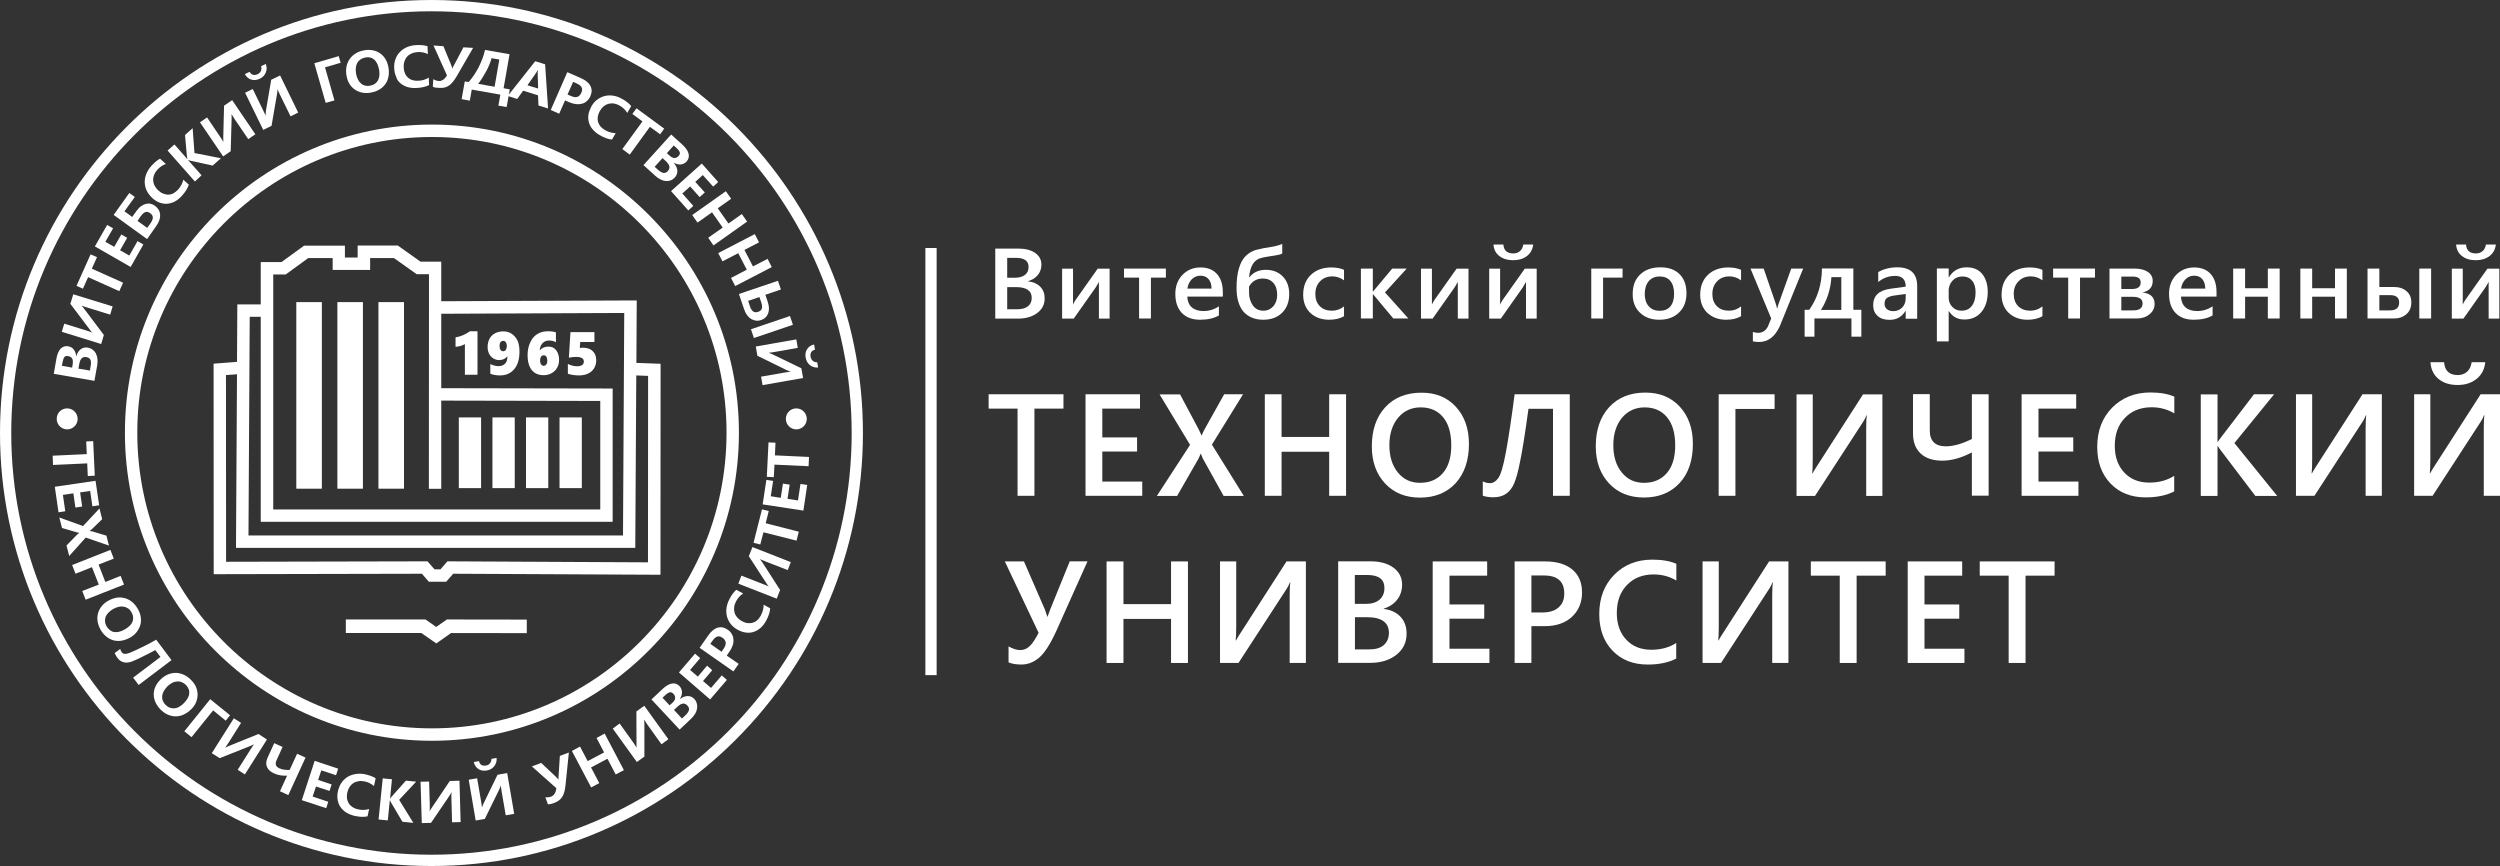 <svg width="306" height="106" viewBox="0 0 306 106" fill="none" xmlns="http://www.w3.org/2000/svg">
<rect x="0" y="0" width="306" height="106" fill="#333333" stroke="none"/>
<path d="M6.941 51.271C6.941 51.976 7.52 52.557 8.222 52.557C8.925 52.557 9.503 51.976 9.503 51.271C9.503 50.566 8.925 49.986 8.222 49.986C7.506 49.986 6.941 50.552 6.941 51.271Z" fill="white"/>
<path d="M52.811 0C23.692 0 0 23.777 0 53C0 82.223 23.692 106 52.811 106C81.93 106 105.623 82.223 105.623 53C105.623 23.777 81.93 0 52.811 0ZM52.811 104.618C24.45 104.618 1.377 81.463 1.377 53C1.377 24.537 24.45 1.382 52.811 1.382C81.173 1.382 104.245 24.537 104.245 53C104.245 81.463 81.173 104.618 52.811 104.618Z" fill="white"/>
<path d="M15.29 52.959C15.29 73.75 32.15 90.67 52.867 90.67C73.584 90.67 90.444 73.75 90.444 52.959C90.444 32.169 73.584 15.248 52.867 15.248C32.15 15.248 15.29 32.169 15.29 52.959ZM52.867 16.769C72.743 16.769 88.928 32.998 88.928 52.959C88.928 72.921 72.757 89.15 52.867 89.15C32.977 89.15 16.805 72.921 16.805 52.959C16.805 32.998 32.977 16.769 52.867 16.769Z" fill="white"/>
<path d="M11.901 44.706C11.942 44.43 11.956 44.167 11.928 43.918C11.901 43.669 11.832 43.448 11.736 43.269C11.639 43.075 11.502 42.923 11.336 42.799C11.171 42.674 10.978 42.591 10.758 42.55C10.606 42.522 10.455 42.522 10.303 42.55C10.152 42.577 10.028 42.647 9.904 42.729C9.78 42.812 9.669 42.937 9.573 43.075C9.477 43.227 9.394 43.393 9.339 43.6H9.325C9.298 43.255 9.187 42.978 9.022 42.771C8.857 42.564 8.636 42.439 8.347 42.384C7.989 42.329 7.686 42.425 7.424 42.674C7.176 42.937 6.997 43.352 6.901 43.918L6.584 45.757L11.557 46.614L11.901 44.706ZM8.898 44.568L8.829 44.996L7.576 44.775L7.658 44.333C7.713 44.043 7.782 43.835 7.879 43.711C7.975 43.587 8.14 43.545 8.347 43.587C8.581 43.628 8.747 43.739 8.843 43.904C8.926 44.056 8.939 44.291 8.898 44.568ZM11.102 44.761L11.006 45.356L9.601 45.121L9.697 44.582C9.752 44.25 9.849 44.001 10 43.863C10.138 43.711 10.331 43.669 10.579 43.711C10.826 43.752 10.992 43.863 11.075 44.043C11.143 44.222 11.157 44.457 11.102 44.761Z" fill="white"/>
<path d="M12.715 41.002L10.373 37.891C10.29 37.781 10.221 37.684 10.153 37.601C10.084 37.518 10.029 37.463 9.987 37.421V37.407C10.056 37.435 10.153 37.477 10.277 37.518C10.4 37.559 10.552 37.615 10.717 37.656L13.486 38.513L13.789 37.504L8.968 36.025L8.61 37.186L10.924 40.255C11.007 40.366 11.075 40.462 11.131 40.532C11.186 40.601 11.241 40.656 11.282 40.697V40.711C11.227 40.684 11.131 40.642 11.02 40.601C10.91 40.559 10.759 40.518 10.593 40.462L7.866 39.619L7.563 40.614L12.384 42.107L12.715 41.002Z" fill="white"/>
<path d="M10.784 33.924L14.6 35.638L15.068 34.602L11.239 32.887L11.873 31.477L11.088 31.132L9.366 34.989L10.151 35.334L10.784 33.924Z" fill="white"/>
<path d="M17.549 29.927L16.832 29.512L15.827 31.282L14.697 30.632L15.565 29.112L14.849 28.697L13.981 30.217L12.893 29.595L13.843 27.95L13.113 27.536L11.612 30.162L15.992 32.678L17.549 29.927Z" fill="white"/>
<path d="M19.118 27.674C19.297 27.425 19.421 27.19 19.504 26.955C19.587 26.72 19.614 26.499 19.601 26.277C19.587 26.07 19.532 25.863 19.421 25.683C19.311 25.503 19.16 25.338 18.967 25.186C18.788 25.061 18.595 24.978 18.402 24.937C18.209 24.895 18.016 24.909 17.824 24.964C17.631 25.02 17.438 25.116 17.245 25.255C17.052 25.393 16.873 25.586 16.708 25.821L16.184 26.554L15.234 25.863L16.501 24.107L15.826 23.623L13.912 26.305L18.003 29.264L19.118 27.674ZM17.218 26.471C17.424 26.195 17.617 26.015 17.796 25.96C17.975 25.89 18.182 25.946 18.388 26.098C18.609 26.25 18.705 26.43 18.705 26.637C18.705 26.844 18.595 27.079 18.402 27.356L18.016 27.895L16.832 27.038L17.218 26.471Z" fill="white"/>
<path d="M18.65 24.247C18.926 24.496 19.229 24.689 19.532 24.8C19.849 24.91 20.152 24.966 20.468 24.938C20.785 24.91 21.088 24.827 21.405 24.662C21.708 24.496 21.997 24.261 22.273 23.956C22.7 23.486 22.976 23.03 23.113 22.602L22.438 21.994C22.342 22.422 22.135 22.823 21.805 23.196C21.626 23.39 21.433 23.542 21.24 23.652C21.047 23.763 20.84 23.818 20.634 23.818C20.427 23.832 20.221 23.791 20 23.708C19.78 23.625 19.587 23.5 19.394 23.321C19.188 23.141 19.036 22.934 18.926 22.726C18.816 22.519 18.761 22.298 18.747 22.076C18.733 21.855 18.774 21.634 18.857 21.413C18.94 21.192 19.077 20.971 19.256 20.777C19.559 20.445 19.904 20.21 20.303 20.072L19.587 19.422C19.256 19.602 18.898 19.892 18.54 20.293C18.251 20.611 18.044 20.943 17.907 21.289C17.769 21.634 17.7 21.994 17.714 22.339C17.727 22.685 17.81 23.03 17.962 23.348C18.127 23.68 18.361 23.97 18.65 24.247Z" fill="white"/>
<path d="M24.67 21.455L23.03 19.603L23.044 19.589C23.099 19.617 23.154 19.631 23.223 19.644C23.278 19.658 23.334 19.672 23.361 19.686L26.033 20.266L27.039 19.368L23.802 18.732L23.581 15.691L22.645 16.52L22.879 19.119C22.879 19.174 22.893 19.23 22.907 19.299C22.92 19.354 22.92 19.409 22.934 19.451L22.92 19.465L21.35 17.681L20.51 18.428L23.857 22.216L24.67 21.455Z" fill="white"/>
<path d="M28.238 18.508L28.348 14.61C28.348 14.472 28.348 14.348 28.348 14.237C28.348 14.126 28.334 14.043 28.334 13.988L28.348 13.974C28.376 14.043 28.431 14.126 28.5 14.237C28.569 14.348 28.651 14.472 28.748 14.624L30.387 17.029L31.255 16.435L28.417 12.26L27.425 12.938L27.329 16.78C27.329 16.919 27.329 17.043 27.329 17.126C27.329 17.209 27.329 17.292 27.343 17.347L27.329 17.361C27.301 17.306 27.246 17.223 27.191 17.112C27.122 17.002 27.04 16.877 26.943 16.739L25.345 14.375L24.477 14.97L27.315 19.144L28.238 18.508Z" fill="white"/>
<path d="M32.521 13.908C32.507 13.991 32.507 14.074 32.507 14.129H32.493C32.466 14.074 32.438 13.977 32.383 13.867C32.328 13.756 32.273 13.618 32.19 13.466L30.937 10.895L30 11.351L32.218 15.899L33.237 15.401L33.898 11.558C33.926 11.42 33.94 11.309 33.953 11.199C33.967 11.088 33.967 11.005 33.967 10.95L33.981 10.936C34.008 11.005 34.036 11.102 34.091 11.213C34.146 11.337 34.215 11.475 34.284 11.627L35.565 14.24L36.502 13.784L34.284 9.236L33.196 9.761L32.548 13.562C32.548 13.701 32.521 13.825 32.521 13.908Z" fill="white"/>
<path d="M30.758 9.746C31.088 9.843 31.433 9.801 31.805 9.635C32.149 9.469 32.397 9.221 32.535 8.875C32.672 8.543 32.672 8.198 32.535 7.824L31.956 8.101C32.025 8.308 32.011 8.488 31.942 8.668C31.873 8.847 31.736 8.972 31.557 9.069C31.13 9.276 30.785 9.193 30.551 8.792L29.973 9.069C30.166 9.428 30.427 9.649 30.758 9.746Z" fill="white"/>
<path d="M40.938 12.289L39.781 8.239L41.696 7.686L41.462 6.87L38.473 7.741L39.864 12.593L40.938 12.289Z" fill="white"/>
<path d="M42.769 10.257C42.948 10.547 43.168 10.782 43.43 10.962C43.692 11.142 43.995 11.266 44.325 11.335C44.656 11.404 45.014 11.404 45.4 11.335C45.785 11.266 46.13 11.142 46.433 10.962C46.736 10.782 46.97 10.561 47.163 10.299C47.356 10.036 47.48 9.718 47.548 9.372C47.617 9.027 47.617 8.654 47.548 8.253C47.48 7.893 47.369 7.561 47.204 7.271C47.039 6.981 46.818 6.746 46.557 6.552C46.295 6.359 46.006 6.234 45.675 6.165C45.344 6.096 44.986 6.082 44.614 6.151C44.201 6.221 43.843 6.345 43.54 6.538C43.237 6.718 42.989 6.953 42.796 7.23C42.603 7.506 42.479 7.81 42.41 8.156C42.342 8.501 42.342 8.861 42.41 9.248C42.479 9.649 42.59 9.967 42.769 10.257ZM43.733 7.7C43.829 7.52 43.967 7.382 44.132 7.271C44.298 7.161 44.49 7.078 44.711 7.036C44.945 6.995 45.152 6.995 45.331 7.05C45.524 7.091 45.689 7.188 45.827 7.313C45.964 7.437 46.088 7.617 46.185 7.824C46.281 8.031 46.35 8.266 46.405 8.543C46.447 8.819 46.46 9.054 46.433 9.276C46.405 9.497 46.35 9.69 46.254 9.856C46.157 10.022 46.033 10.16 45.868 10.271C45.703 10.382 45.51 10.451 45.276 10.492C45.055 10.534 44.862 10.52 44.67 10.478C44.477 10.423 44.311 10.34 44.174 10.202C44.022 10.077 43.898 9.911 43.802 9.704C43.705 9.497 43.623 9.276 43.581 9.013C43.54 8.75 43.526 8.515 43.554 8.28C43.581 8.045 43.636 7.866 43.733 7.7Z" fill="white"/>
<path d="M48.995 10.176C49.23 10.383 49.519 10.535 49.849 10.646C50.18 10.742 50.552 10.798 50.965 10.77C51.599 10.742 52.108 10.618 52.522 10.411L52.48 9.498C52.108 9.733 51.681 9.872 51.186 9.885C50.924 9.899 50.676 9.872 50.469 9.803C50.249 9.733 50.07 9.623 49.918 9.485C49.767 9.346 49.643 9.167 49.56 8.959C49.477 8.752 49.422 8.517 49.409 8.254C49.395 7.978 49.422 7.729 49.505 7.508C49.574 7.287 49.684 7.093 49.836 6.927C49.987 6.761 50.166 6.637 50.387 6.54C50.607 6.443 50.855 6.388 51.13 6.374C51.585 6.347 51.998 6.43 52.37 6.623L52.329 5.655C51.971 5.545 51.516 5.49 50.979 5.517C50.552 5.531 50.166 5.628 49.822 5.766C49.477 5.918 49.188 6.112 48.954 6.36C48.706 6.609 48.527 6.9 48.403 7.245C48.279 7.591 48.224 7.95 48.252 8.365C48.265 8.738 48.348 9.084 48.486 9.388C48.568 9.72 48.761 9.968 48.995 10.176Z" fill="white"/>
<path d="M53.776 10.754C54.051 10.768 54.286 10.754 54.478 10.699C54.671 10.644 54.864 10.547 55.029 10.422C55.195 10.298 55.346 10.132 55.498 9.939C55.649 9.745 55.787 9.51 55.952 9.247L57.908 5.861L56.724 5.792L55.704 7.727C55.649 7.837 55.58 7.962 55.525 8.059C55.47 8.169 55.415 8.28 55.36 8.39C55.346 8.321 55.333 8.252 55.305 8.197C55.277 8.142 55.264 8.072 55.25 8.017L54.272 5.653L53.06 5.57L54.713 9.234C54.63 9.372 54.534 9.482 54.451 9.579C54.368 9.676 54.286 9.745 54.189 9.787C54.106 9.842 54.024 9.869 53.941 9.897C53.859 9.911 53.776 9.925 53.693 9.911C53.459 9.897 53.239 9.814 53.032 9.69L52.977 10.616C53.074 10.657 53.17 10.699 53.294 10.726C53.432 10.726 53.583 10.74 53.776 10.754Z" fill="white"/>
<path d="M56.888 9.969L56.502 12.139L57.508 12.319L57.742 10.964L61.24 11.586L61.006 12.927L62.012 13.107L62.246 11.78L63.306 12.111L64.037 11.102L65.855 11.669L65.91 12.913L67.081 13.273L66.723 7.868L65.51 7.494L62.287 11.572L62.397 10.937L61.64 10.798L62.37 6.637L59.367 6.112C59.284 6.485 59.174 6.845 59.036 7.204C58.899 7.564 58.747 7.909 58.582 8.241C58.403 8.573 58.224 8.891 58.017 9.195C57.81 9.499 57.59 9.775 57.37 10.038L56.888 9.969ZM65.524 9.057C65.579 8.974 65.634 8.891 65.689 8.808C65.745 8.725 65.786 8.656 65.814 8.587L65.841 8.6C65.827 8.669 65.814 8.766 65.814 8.863C65.814 8.96 65.814 9.057 65.814 9.139L65.869 10.84L64.56 10.439L65.524 9.057ZM59.023 9.554C59.188 9.291 59.353 9.015 59.505 8.739C59.656 8.462 59.794 8.172 59.904 7.895C60.014 7.619 60.111 7.356 60.166 7.121L61.116 7.287L60.538 10.619L58.527 10.259C58.692 10.052 58.857 9.817 59.023 9.554Z" fill="white"/>
<path d="M69.162 12.288L69.699 12.524C69.988 12.648 70.25 12.717 70.525 12.745C70.787 12.772 71.035 12.745 71.255 12.689C71.476 12.634 71.682 12.51 71.847 12.358C72.013 12.206 72.164 12.012 72.261 11.777C72.467 11.307 72.467 10.878 72.261 10.505C72.054 10.118 71.655 9.8 71.049 9.538L69.437 8.833L67.412 13.463L68.445 13.92L69.162 12.288ZM70.153 10.021L70.594 10.215C70.897 10.353 71.09 10.505 71.186 10.685C71.283 10.865 71.269 11.086 71.159 11.348C71.035 11.625 70.87 11.791 70.663 11.86C70.456 11.929 70.195 11.888 69.878 11.749L69.465 11.57L70.153 10.021Z" fill="white"/>
<path d="M72.026 14.029C71.971 14.361 71.999 14.679 72.081 14.983C72.164 15.287 72.316 15.577 72.55 15.84C72.77 16.103 73.059 16.352 73.417 16.545C73.968 16.863 74.464 17.043 74.905 17.084L75.36 16.296C74.919 16.296 74.492 16.172 74.051 15.923C73.817 15.785 73.638 15.633 73.486 15.467C73.349 15.287 73.252 15.107 73.197 14.9C73.142 14.693 73.142 14.485 73.169 14.264C73.211 14.043 73.293 13.822 73.417 13.587C73.555 13.352 73.707 13.158 73.9 13.006C74.079 12.854 74.285 12.757 74.492 12.702C74.698 12.647 74.933 12.633 75.167 12.674C75.401 12.716 75.635 12.799 75.869 12.937C76.255 13.172 76.558 13.462 76.778 13.822L77.26 12.979C77.013 12.688 76.668 12.398 76.2 12.135C75.828 11.914 75.456 11.776 75.098 11.72C74.726 11.651 74.382 11.665 74.037 11.748C73.693 11.831 73.39 11.983 73.101 12.191C72.811 12.398 72.577 12.688 72.371 13.048C72.205 13.379 72.081 13.711 72.026 14.029Z" fill="white"/>
<path d="M76.172 18.247L77.082 18.924L79.547 15.523L80.801 16.436L81.296 15.745L77.908 13.256L77.398 13.947L78.638 14.86L76.172 18.247Z" fill="white"/>
<path d="M80.195 21.51C80.401 21.703 80.622 21.855 80.842 21.966C81.062 22.077 81.283 22.132 81.49 22.16C81.696 22.174 81.903 22.146 82.096 22.077C82.288 22.008 82.454 21.883 82.605 21.717C82.716 21.607 82.784 21.468 82.839 21.33C82.894 21.192 82.908 21.04 82.908 20.888C82.894 20.736 82.867 20.584 82.784 20.418C82.716 20.252 82.605 20.1 82.468 19.948L82.481 19.934C82.784 20.086 83.074 20.155 83.349 20.128C83.611 20.1 83.845 19.976 84.038 19.768C84.286 19.492 84.368 19.188 84.286 18.828C84.203 18.469 83.955 18.109 83.528 17.708L82.151 16.464L78.762 20.21L80.195 21.51ZM82.468 17.805L82.798 18.109C83.019 18.303 83.156 18.483 83.198 18.635C83.253 18.787 83.198 18.939 83.06 19.091C82.894 19.27 82.716 19.353 82.536 19.34C82.344 19.326 82.151 19.229 81.944 19.035L81.627 18.745L82.468 17.805ZM81.476 19.699C81.724 19.934 81.875 20.141 81.93 20.349C81.972 20.542 81.917 20.736 81.751 20.929C81.586 21.123 81.407 21.192 81.214 21.164C81.021 21.137 80.815 21.012 80.58 20.819L80.126 20.418L81.09 19.353L81.476 19.699Z" fill="white"/>
<path d="M84.244 25.755L84.864 25.202L83.514 23.682L84.478 22.825L85.635 24.124L86.269 23.557L85.098 22.258L86.021 21.428L87.288 22.838L87.908 22.285L85.897 20.018L82.137 23.391L84.244 25.755Z" fill="white"/>
<path d="M88.845 23.404L84.727 26.321L85.374 27.247L87.151 25.989L88.46 27.855L86.683 29.099L87.33 30.039L91.448 27.122L90.801 26.196L89.162 27.357L87.853 25.491L89.493 24.33L88.845 23.404Z" fill="white"/>
<path d="M88.431 31.987L90.36 30.991L91.406 33.01L89.478 34.019L89.988 35.014L94.464 32.692L93.955 31.683L92.164 32.609L91.117 30.59L92.908 29.664L92.384 28.655L87.908 30.977L88.431 31.987Z" fill="white"/>
<path d="M96.692 38.678L91.917 40.301L92.279 41.375L97.054 39.751L96.692 38.678Z" fill="white"/>
<path d="M91.078 37.85C91.174 38.127 91.298 38.376 91.436 38.569C91.587 38.777 91.752 38.929 91.931 39.039C92.111 39.15 92.317 39.219 92.524 39.247C92.73 39.274 92.951 39.247 93.185 39.164C93.392 39.094 93.571 38.984 93.708 38.846C93.846 38.707 93.956 38.542 94.025 38.348C94.094 38.154 94.122 37.947 94.122 37.712C94.108 37.477 94.067 37.215 93.97 36.938L93.681 36.081L95.582 35.431L95.224 34.367L90.444 35.984L91.078 37.85ZM92.951 36.357L93.171 36.993C93.281 37.311 93.309 37.56 93.254 37.754C93.199 37.947 93.047 38.085 92.799 38.168C92.551 38.251 92.345 38.237 92.179 38.113C92.014 37.989 91.876 37.767 91.78 37.45L91.573 36.827L92.951 36.357Z" fill="white"/>
<path d="M92.703 43.546L96.201 45.26C96.325 45.315 96.436 45.37 96.532 45.412C96.628 45.453 96.711 45.481 96.766 45.495V45.508C96.697 45.508 96.587 45.522 96.463 45.536C96.339 45.55 96.188 45.578 96.008 45.605L93.157 46.103L93.336 47.14L98.295 46.269L98.088 45.08L94.631 43.407C94.507 43.352 94.397 43.297 94.314 43.269C94.232 43.242 94.163 43.214 94.108 43.186V43.172C94.177 43.172 94.273 43.158 94.397 43.145C94.521 43.131 94.672 43.103 94.838 43.075L97.648 42.578L97.469 41.541L92.51 42.412L92.703 43.546Z" fill="white"/>
<path d="M99.135 44.694C99.411 44.915 99.755 45.012 100.141 44.984L100.031 44.348C99.824 44.348 99.645 44.293 99.493 44.169C99.342 44.044 99.259 43.892 99.218 43.685C99.135 43.215 99.314 42.91 99.755 42.8L99.645 42.164C99.259 42.247 98.984 42.441 98.791 42.731C98.598 43.021 98.543 43.367 98.612 43.768C98.681 44.155 98.846 44.459 99.135 44.694Z" fill="white"/>
<path d="M10.745 58.265L11.599 58.224L11.406 53.994L10.552 54.035L10.621 55.584L6.447 55.777L6.489 56.911L10.676 56.717L10.745 58.265Z" fill="white"/>
<path d="M7.7 60.576L8.981 60.383L9.229 62.124L10.056 62L9.808 60.272L11.034 60.092L11.309 61.972L12.136 61.848L11.695 58.848L6.708 59.581L7.163 62.705L7.99 62.58L7.7 60.576Z" fill="white"/>
<path d="M13.333 66.781L13.03 65.565L11.419 65.081C11.336 65.053 11.267 65.04 11.198 65.026C11.129 65.012 11.06 64.998 10.978 64.998V64.984C11.102 64.901 11.212 64.805 11.309 64.708L12.507 63.547L12.176 62.233L10.165 64.39L7.259 63.339L7.589 64.625L9.38 65.15C9.449 65.164 9.518 65.178 9.573 65.192C9.628 65.206 9.669 65.206 9.711 65.206V65.219C9.656 65.261 9.6 65.288 9.559 65.33C9.518 65.358 9.476 65.399 9.435 65.441L8.14 66.768L8.471 68.053L10.496 65.8L13.333 66.781Z" fill="white"/>
<path d="M14.766 70.487L12.893 71.233L12.066 69.104L13.926 68.372L13.512 67.307L8.829 69.16L9.242 70.224L11.253 69.422L12.094 71.551L10.069 72.339L10.482 73.404L15.179 71.551L14.766 70.487Z" fill="white"/>
<path d="M14.85 78.423C15.194 78.368 15.552 78.243 15.91 78.05C16.227 77.87 16.503 77.649 16.709 77.386C16.916 77.124 17.067 76.847 17.164 76.543C17.26 76.239 17.274 75.921 17.233 75.575C17.191 75.23 17.081 74.898 16.888 74.566C16.682 74.207 16.448 73.903 16.172 73.681C15.896 73.46 15.593 73.294 15.277 73.212C14.96 73.129 14.629 73.101 14.285 73.156C13.941 73.212 13.596 73.336 13.252 73.529C12.921 73.709 12.659 73.93 12.439 74.207C12.219 74.483 12.081 74.76 11.998 75.064C11.916 75.368 11.888 75.7 11.943 76.032C11.998 76.377 12.108 76.709 12.301 77.055C12.494 77.4 12.715 77.677 12.99 77.898C13.252 78.119 13.541 78.271 13.858 78.368C14.161 78.451 14.492 78.478 14.85 78.423ZM13.445 77.124C13.293 76.999 13.155 76.847 13.031 76.64C12.921 76.446 12.866 76.253 12.852 76.059C12.839 75.866 12.866 75.672 12.935 75.492C13.004 75.313 13.128 75.147 13.279 74.981C13.431 74.815 13.624 74.677 13.858 74.539C14.092 74.414 14.312 74.317 14.533 74.276C14.753 74.221 14.96 74.221 15.153 74.262C15.345 74.29 15.525 74.373 15.69 74.483C15.855 74.594 15.993 74.76 16.103 74.953C16.213 75.161 16.282 75.354 16.296 75.548C16.31 75.741 16.282 75.921 16.213 76.101C16.144 76.28 16.02 76.446 15.855 76.612C15.69 76.778 15.497 76.916 15.249 77.055C15.015 77.193 14.781 77.276 14.574 77.331C14.354 77.386 14.147 77.386 13.968 77.359C13.775 77.331 13.61 77.248 13.445 77.124Z" fill="white"/>
<path d="M19.119 78.297C18.885 78.422 18.651 78.546 18.444 78.671C18.224 78.781 18.017 78.892 17.81 79.002C17.604 79.113 17.397 79.21 17.191 79.307C16.984 79.403 16.791 79.5 16.584 79.597C16.323 79.721 16.102 79.804 15.923 79.887C15.744 79.956 15.579 79.998 15.455 80.025C15.331 80.039 15.221 80.039 15.124 80.012C15.042 79.97 14.959 79.915 14.89 79.818C14.807 79.707 14.752 79.583 14.711 79.431L14.036 79.929C14.105 80.122 14.215 80.302 14.353 80.495C14.518 80.717 14.697 80.882 14.89 80.965C15.083 81.062 15.276 81.104 15.469 81.104C15.662 81.104 15.868 81.062 16.075 80.993C16.281 80.924 16.488 80.827 16.708 80.731C16.86 80.661 17.011 80.592 17.177 80.509C17.342 80.426 17.521 80.343 17.7 80.247C17.879 80.15 18.086 80.053 18.306 79.942C18.513 79.832 18.747 79.707 19.009 79.569L19.642 80.412L16.295 82.942L16.97 83.841L20.992 80.8L19.119 78.297Z" fill="white"/>
<path d="M23.968 86.023C24.106 85.719 24.175 85.401 24.188 85.083C24.188 84.765 24.133 84.448 24.009 84.129C23.885 83.812 23.679 83.521 23.403 83.245C23.114 82.941 22.797 82.719 22.48 82.581C22.164 82.443 21.819 82.36 21.502 82.36C21.172 82.36 20.841 82.429 20.524 82.567C20.208 82.706 19.905 82.913 19.629 83.189C19.367 83.452 19.161 83.743 19.023 84.047C18.885 84.351 18.816 84.669 18.816 84.987C18.816 85.305 18.885 85.623 19.023 85.94C19.161 86.258 19.367 86.549 19.629 86.825C19.905 87.102 20.194 87.323 20.511 87.461C20.828 87.599 21.144 87.682 21.475 87.682C21.805 87.682 22.122 87.627 22.453 87.475C22.784 87.323 23.087 87.129 23.376 86.839C23.624 86.604 23.83 86.328 23.968 86.023ZM22.962 85.484C22.852 85.678 22.687 85.871 22.494 86.079C22.301 86.272 22.108 86.424 21.916 86.521C21.723 86.632 21.53 86.687 21.337 86.701C21.144 86.715 20.951 86.687 20.772 86.618C20.593 86.549 20.414 86.424 20.249 86.258C20.097 86.106 19.987 85.927 19.918 85.747C19.849 85.567 19.836 85.374 19.849 85.18C19.877 84.987 19.932 84.793 20.042 84.6C20.152 84.406 20.304 84.213 20.483 84.019C20.676 83.839 20.869 83.687 21.062 83.59C21.255 83.48 21.461 83.424 21.654 83.411C21.847 83.397 22.04 83.411 22.233 83.494C22.425 83.577 22.591 83.673 22.756 83.839C22.921 84.005 23.031 84.185 23.1 84.365C23.169 84.544 23.183 84.738 23.155 84.918C23.142 85.097 23.073 85.291 22.962 85.484Z" fill="white"/>
<path d="M27.632 88.21L28.155 87.546L25.731 85.583L22.563 89.509L23.445 90.228L26.089 86.952L27.632 88.21Z" fill="white"/>
<path d="M31.64 89.84L28.086 91.278C27.948 91.333 27.852 91.374 27.769 91.416C27.686 91.457 27.631 91.485 27.576 91.513H27.562C27.604 91.457 27.659 91.388 27.728 91.278C27.797 91.167 27.879 91.056 27.976 90.904L29.505 88.485L28.623 87.918L25.923 92.19L26.887 92.798L30.51 91.361C30.634 91.305 30.744 91.264 30.841 91.222C30.937 91.181 31.006 91.139 31.061 91.112L31.075 91.126C31.034 91.181 30.965 91.264 30.896 91.374C30.827 91.485 30.744 91.609 30.648 91.761L29.091 94.222L29.973 94.789L32.673 90.517L31.64 89.84Z" fill="white"/>
<path d="M36.364 92.26L35.455 94.237C35.207 94.251 34.987 94.237 34.78 94.209C34.573 94.182 34.381 94.126 34.202 94.043C33.967 93.933 33.83 93.808 33.775 93.643C33.719 93.477 33.747 93.283 33.857 93.034L34.587 91.431L33.568 90.961L32.769 92.703C32.562 93.145 32.535 93.532 32.672 93.864C32.81 94.196 33.099 94.472 33.554 94.666C33.802 94.776 34.064 94.859 34.325 94.901C34.587 94.942 34.863 94.956 35.138 94.942L34.27 96.85L35.29 97.32L37.397 92.73L36.364 92.26Z" fill="white"/>
<path d="M41.13 94.886L41.392 94.085L38.513 93.131L36.942 97.941L39.931 98.923L40.179 98.135L38.265 97.499L38.678 96.269L40.331 96.808L40.593 96.02L38.94 95.467L39.325 94.292L41.13 94.886Z" fill="white"/>
<path d="M43.569 94.735C43.197 94.79 42.866 94.901 42.563 95.08C42.274 95.26 42.012 95.495 41.806 95.799C41.599 96.089 41.461 96.435 41.365 96.836C41.282 97.209 41.269 97.555 41.324 97.886C41.379 98.218 41.489 98.509 41.668 98.771C41.847 99.034 42.081 99.255 42.37 99.449C42.66 99.628 43.004 99.766 43.404 99.863C44.023 100.002 44.561 100.015 44.988 99.919L45.18 99.02C44.767 99.158 44.313 99.172 43.817 99.061C43.555 99.006 43.335 98.909 43.142 98.785C42.949 98.661 42.797 98.508 42.687 98.329C42.577 98.149 42.508 97.956 42.467 97.734C42.439 97.513 42.453 97.278 42.508 97.016C42.563 96.753 42.66 96.518 42.784 96.324C42.908 96.131 43.073 95.965 43.252 95.854C43.431 95.73 43.651 95.661 43.886 95.619C44.12 95.578 44.368 95.592 44.643 95.647C45.084 95.744 45.456 95.937 45.773 96.214L45.979 95.26C45.663 95.053 45.236 94.901 44.712 94.776C44.34 94.693 43.941 94.679 43.569 94.735Z" fill="white"/>
<path d="M49.684 95.55L47.949 97.499C47.907 97.54 47.866 97.582 47.838 97.637C47.811 97.692 47.77 97.734 47.756 97.762H47.742L47.976 95.384L46.847 95.273L46.337 100.305L47.466 100.416L47.714 97.941H47.728C47.756 97.997 47.77 98.052 47.797 98.107C47.825 98.162 47.852 98.204 47.866 98.232L49.257 100.582L50.593 100.72L48.858 97.9L50.938 95.674L49.684 95.55Z" fill="white"/>
<path d="M55.057 95.59L52.908 98.783C52.825 98.908 52.77 99.004 52.715 99.073C52.674 99.143 52.633 99.212 52.605 99.267H52.591C52.591 99.198 52.605 99.101 52.605 98.977C52.605 98.852 52.605 98.7 52.605 98.52L52.523 95.659L51.476 95.687L51.627 100.746L52.757 100.719L54.947 97.498C55.029 97.387 55.084 97.276 55.14 97.194C55.195 97.097 55.236 97.028 55.25 96.972H55.264C55.264 97.041 55.25 97.152 55.25 97.276C55.25 97.401 55.25 97.567 55.25 97.733L55.332 100.649L56.379 100.622L56.242 95.562L55.057 95.59Z" fill="white"/>
<path d="M60.896 94.831L59.216 98.287C59.161 98.411 59.106 98.522 59.078 98.605C59.051 98.688 59.023 98.757 58.995 98.812H58.982C58.982 98.743 58.968 98.646 58.954 98.522C58.94 98.397 58.913 98.245 58.885 98.079L58.403 95.259L57.37 95.439L58.224 100.429L59.34 100.236L61.062 96.725C61.117 96.6 61.172 96.49 61.213 96.393C61.255 96.296 61.282 96.213 61.296 96.158H61.31C61.31 96.227 61.323 96.338 61.337 96.462C61.351 96.586 61.379 96.738 61.406 96.918L61.902 99.793L62.935 99.614L62.081 94.623L60.896 94.831Z" fill="white"/>
<path d="M59.506 93.699C59.024 93.782 58.735 93.602 58.625 93.159L57.991 93.27C58.074 93.657 58.267 93.934 58.556 94.127C58.845 94.321 59.19 94.376 59.589 94.307C59.975 94.238 60.264 94.072 60.498 93.782C60.718 93.505 60.815 93.159 60.787 92.772L60.154 92.883C60.154 93.09 60.099 93.27 59.975 93.422C59.864 93.574 59.699 93.671 59.506 93.699Z" fill="white"/>
<path d="M68.389 94.692C68.376 94.817 68.376 94.955 68.362 95.066C68.362 95.19 68.348 95.314 68.348 95.439C68.307 95.384 68.265 95.328 68.224 95.273C68.183 95.218 68.141 95.176 68.1 95.135L66.24 93.379L65.097 93.808L68.1 96.476C68.073 96.642 68.045 96.78 68.004 96.89C67.962 97.001 67.921 97.112 67.852 97.195C67.797 97.278 67.728 97.347 67.659 97.388C67.59 97.443 67.522 97.485 67.439 97.513C67.219 97.595 66.984 97.609 66.75 97.582L67.067 98.453C67.163 98.453 67.274 98.439 67.397 98.411C67.522 98.383 67.673 98.342 67.852 98.273C68.1 98.176 68.307 98.066 68.472 97.927C68.637 97.789 68.761 97.637 68.871 97.443C68.968 97.264 69.05 97.043 69.106 96.808C69.161 96.573 69.202 96.296 69.23 95.992L69.629 92.107L68.527 92.522L68.389 94.692Z" fill="white"/>
<path d="M73.019 90.326L73.942 92.096L71.93 93.16L70.994 91.377L70.002 91.916L72.357 96.381L73.349 95.856L72.344 93.934L74.355 92.87L75.36 94.791L76.366 94.266L74.01 89.787L73.019 90.326Z" fill="white"/>
<path d="M77.895 87.078L77.908 90.921C77.908 91.059 77.908 91.183 77.908 91.266C77.908 91.349 77.922 91.418 77.922 91.488L77.908 91.501C77.881 91.446 77.826 91.363 77.757 91.253C77.688 91.142 77.605 91.018 77.509 90.879L75.842 88.557L75.002 89.179L77.95 93.271L78.873 92.607V88.709C78.873 88.571 78.873 88.446 78.859 88.35C78.845 88.239 78.845 88.156 78.831 88.101L78.845 88.087C78.886 88.156 78.928 88.239 79.01 88.35C79.079 88.46 79.176 88.585 79.272 88.737L80.966 91.101L81.806 90.478L78.859 86.387L77.895 87.078Z" fill="white"/>
<path d="M84.988 85.556C84.878 85.445 84.754 85.349 84.63 85.293C84.492 85.224 84.354 85.197 84.203 85.197C84.051 85.197 83.9 85.224 83.734 85.279C83.569 85.335 83.404 85.431 83.239 85.556L83.225 85.542C83.404 85.252 83.486 84.962 83.473 84.699C83.459 84.422 83.362 84.187 83.17 83.98C82.922 83.717 82.619 83.607 82.26 83.662C81.902 83.717 81.517 83.939 81.09 84.339L79.74 85.611L83.183 89.302L84.588 87.975C84.795 87.781 84.96 87.574 85.084 87.367C85.208 87.159 85.291 86.938 85.318 86.731C85.346 86.524 85.346 86.316 85.291 86.123C85.236 85.901 85.139 85.722 84.988 85.556ZM81.957 86.33L81.09 85.404L81.42 85.1C81.627 84.892 81.82 84.782 81.971 84.74C82.123 84.699 82.274 84.768 82.426 84.92C82.591 85.1 82.66 85.279 82.632 85.473C82.605 85.666 82.495 85.86 82.288 86.04L81.957 86.33ZM83.913 87.533L83.473 87.947L82.495 86.897L82.894 86.524C83.142 86.289 83.362 86.15 83.569 86.123C83.776 86.095 83.955 86.164 84.134 86.358C84.313 86.537 84.368 86.731 84.327 86.924C84.272 87.118 84.134 87.325 83.913 87.533Z" fill="white"/>
<path d="M87.027 84.201L86.049 83.358L87.179 82.031L86.545 81.478L85.416 82.819L84.465 82.003L85.705 80.552L85.071 80.013L83.102 82.308L86.917 85.611L88.969 83.22L88.35 82.667L87.027 84.201Z" fill="white"/>
<path d="M89.299 79.737C89.478 79.488 89.602 79.225 89.685 78.976C89.768 78.728 89.795 78.479 89.768 78.244C89.754 78.009 89.685 77.787 89.561 77.594C89.451 77.387 89.285 77.221 89.079 77.082C88.666 76.792 88.239 76.709 87.825 76.834C87.412 76.958 87.013 77.29 86.641 77.843L85.635 79.294L89.768 82.183L90.415 81.257L88.955 80.248L89.299 79.737ZM88.569 79.405L88.321 79.778L86.944 78.811L87.219 78.41C87.412 78.133 87.605 77.981 87.798 77.912C87.991 77.857 88.211 77.898 88.431 78.064C88.679 78.23 88.803 78.437 88.831 78.658C88.845 78.88 88.762 79.129 88.569 79.405Z" fill="white"/>
<path d="M93.115 75.354C92.991 75.589 92.84 75.783 92.674 75.921C92.509 76.073 92.316 76.17 92.123 76.225C91.917 76.28 91.71 76.294 91.49 76.266C91.269 76.239 91.035 76.156 90.815 76.031C90.581 75.907 90.374 75.741 90.222 75.561C90.071 75.382 89.961 75.188 89.906 74.967C89.85 74.76 89.837 74.538 89.864 74.29C89.892 74.055 89.974 73.82 90.112 73.571C90.333 73.17 90.608 72.866 90.966 72.645L90.126 72.189C89.837 72.437 89.561 72.797 89.313 73.281C89.107 73.654 88.983 74.027 88.928 74.4C88.873 74.773 88.9 75.133 88.983 75.465C89.079 75.796 89.231 76.114 89.451 76.391C89.671 76.667 89.961 76.916 90.319 77.096C90.649 77.276 90.98 77.386 91.311 77.428C91.641 77.469 91.958 77.441 92.247 77.345C92.55 77.248 92.826 77.082 93.088 76.861C93.349 76.626 93.583 76.336 93.776 75.976C94.079 75.409 94.245 74.912 94.272 74.456L93.473 74.013C93.473 74.469 93.349 74.912 93.115 75.354Z" fill="white"/>
<path d="M91.656 68.081L93.749 71.302C93.832 71.426 93.887 71.523 93.942 71.592C93.997 71.661 94.038 71.716 94.08 71.772V71.786C94.025 71.758 93.942 71.716 93.818 71.661C93.708 71.606 93.57 71.551 93.405 71.495L90.746 70.459L90.374 71.44L95.072 73.279L95.485 72.214L93.377 68.938C93.308 68.827 93.24 68.717 93.171 68.634C93.102 68.551 93.061 68.482 93.019 68.44V68.427C93.088 68.468 93.171 68.509 93.295 68.551C93.419 68.606 93.556 68.662 93.722 68.731L96.421 69.781L96.793 68.8L92.096 66.961L91.656 68.081Z" fill="white"/>
<path d="M94.093 62.552L93.266 62.345L92.233 66.437L93.06 66.644L93.445 65.151L97.495 66.174L97.771 65.082L93.721 64.045L94.093 62.552Z" fill="white"/>
<path d="M97.674 61.253L96.393 61.059L96.655 59.317L95.829 59.193L95.567 60.935L94.341 60.741L94.63 58.861L93.804 58.737L93.349 61.736L98.335 62.497L98.804 59.359L97.977 59.234L97.674 61.253Z" fill="white"/>
<path d="M94.92 54.189L94.066 54.147L93.859 58.364L94.713 58.405L94.796 56.871L98.97 57.064L99.025 55.931L94.851 55.737L94.92 54.189Z" fill="white"/>
<path d="M96.188 51.271C96.188 51.976 96.766 52.557 97.469 52.557C98.171 52.557 98.75 51.976 98.75 51.271C98.75 50.566 98.171 49.986 97.469 49.986C96.766 49.986 96.188 50.552 96.188 51.271Z" fill="white"/>
<path d="M58.886 51.093H56.159V59.746H58.886V51.093Z" fill="white"/>
<path d="M63.004 51.093H60.276V59.746H63.004V51.093Z" fill="white"/>
<path d="M67.11 51.093H64.382V59.746H67.11V51.093Z" fill="white"/>
<path d="M71.214 51.093H68.486V59.746H71.214V51.093Z" fill="white"/>
<path d="M39.394 36.979H36.268V59.816H39.394V36.979Z" fill="white"/>
<path d="M44.422 36.979H41.295V59.816H44.422V36.979Z" fill="white"/>
<path d="M49.45 36.979H46.323V59.816H49.45V36.979Z" fill="white"/>
<path d="M56.668 41.029C56.392 41.153 56.089 41.236 55.759 41.291V42.453C55.993 42.425 56.2 42.397 56.379 42.342C56.558 42.287 56.737 42.218 56.902 42.121V45.867H58.445V40.545H57.536C57.246 40.739 56.957 40.904 56.668 41.029Z" fill="white"/>
<path d="M62.646 40.864C62.343 40.657 61.999 40.56 61.599 40.56C61.214 40.56 60.883 40.643 60.594 40.795C60.304 40.947 60.07 41.168 59.919 41.459C59.767 41.749 59.685 42.081 59.685 42.468C59.685 42.772 59.74 43.048 59.864 43.297C59.988 43.532 60.153 43.726 60.373 43.864C60.594 44.002 60.828 44.071 61.09 44.071C61.53 44.071 61.861 43.919 62.081 43.629H62.109C62.109 44.016 62.013 44.32 61.82 44.514C61.627 44.707 61.351 44.818 60.993 44.818C60.842 44.818 60.663 44.79 60.47 44.735C60.277 44.68 60.125 44.624 60.015 44.555V45.744C60.359 45.882 60.745 45.951 61.2 45.951C61.944 45.951 62.522 45.689 62.949 45.177C63.376 44.666 63.583 43.947 63.583 43.035C63.583 42.523 63.514 42.095 63.362 41.721C63.183 41.362 62.949 41.072 62.646 40.864ZM61.916 42.813C61.847 42.924 61.737 42.993 61.586 42.993C61.462 42.993 61.351 42.938 61.269 42.827C61.186 42.717 61.145 42.565 61.145 42.357C61.145 42.136 61.186 41.97 61.269 41.873C61.351 41.777 61.462 41.721 61.599 41.721C61.737 41.721 61.833 41.777 61.916 41.901C61.999 42.026 62.04 42.178 62.04 42.357C62.026 42.551 61.985 42.703 61.916 42.813Z" fill="white"/>
<path d="M67.136 42.425C66.682 42.425 66.337 42.577 66.089 42.867H66.062C66.089 42.508 66.2 42.231 66.406 42.01C66.613 41.789 66.875 41.679 67.205 41.679C67.536 41.679 67.811 41.748 68.045 41.9V40.683C67.811 40.6 67.481 40.545 67.095 40.545C66.572 40.545 66.131 40.656 65.759 40.891C65.387 41.126 65.098 41.471 64.891 41.927C64.684 42.384 64.574 42.909 64.574 43.489C64.574 44.264 64.753 44.858 65.084 45.287C65.428 45.715 65.91 45.922 66.544 45.922C66.902 45.922 67.233 45.84 67.522 45.674C67.811 45.508 68.045 45.287 68.197 44.996C68.362 44.706 68.431 44.388 68.431 44.042C68.431 43.559 68.307 43.172 68.073 42.867C67.866 42.577 67.536 42.425 67.136 42.425ZM66.875 44.595C66.792 44.706 66.682 44.775 66.544 44.775C66.42 44.775 66.31 44.72 66.227 44.595C66.144 44.471 66.103 44.319 66.103 44.139C66.103 43.946 66.144 43.794 66.213 43.669C66.296 43.559 66.406 43.489 66.544 43.489C66.695 43.489 66.806 43.545 66.875 43.655C66.943 43.766 66.985 43.918 66.985 44.111C66.999 44.319 66.957 44.485 66.875 44.595Z" fill="white"/>
<path d="M71.366 42.564C71.242 42.564 71.118 42.564 70.966 42.592L71.022 41.859H72.757V40.656H69.823L69.63 43.781C69.906 43.725 70.195 43.684 70.512 43.684C71.145 43.684 71.462 43.877 71.462 44.264C71.462 44.444 71.393 44.582 71.256 44.679C71.118 44.776 70.911 44.831 70.65 44.831C70.25 44.831 69.865 44.734 69.506 44.541V45.743C69.672 45.813 69.892 45.854 70.14 45.896C70.402 45.937 70.65 45.951 70.884 45.951C71.311 45.951 71.683 45.868 71.999 45.716C72.316 45.564 72.564 45.343 72.73 45.052C72.895 44.776 72.978 44.458 72.978 44.099C72.978 43.629 72.84 43.255 72.55 42.979C72.275 42.702 71.876 42.564 71.366 42.564Z" fill="white"/>
<path d="M26.157 70.281L51.64 70.226L52.494 71.207H54.615L55.469 70.226L80.842 70.35L80.856 44.528L77.894 44.417L77.936 36.773L54.009 36.87V32.031H51.475L48.692 30.054H43.775V31.52H42.218V30.068H37.218L34.463 32.073H31.915V37.257H29.05L29.009 44.293L26.144 44.514L26.157 70.281ZM33.444 33.593H34.973L37.728 31.589H40.717V33.04H45.304V31.589H48.224L51.007 33.566H52.508L52.494 59.831H54.009V49.034L73.473 49.076V62.36H33.444V33.593ZM30.565 38.777H31.915V63.867H74.988V47.555L54.009 47.514V38.404L76.407 38.307L76.255 65.54H30.414L30.565 38.777ZM29.009 45.813L28.885 67.06H77.757L77.88 45.952L79.327 46.007L79.313 68.83L54.767 68.706L53.913 69.687H53.183L52.329 68.706L27.672 68.761L27.659 45.91L29.009 45.813Z" fill="white"/>
<path d="M53.39 76.736L52.081 75.824H42.329V77.483H51.572L53.404 78.754L55.208 77.483L64.478 77.496V75.838L54.699 75.824L53.39 76.736Z" fill="white"/>
<path d="M124.548 60.686H126.614V50.014H130.168V48.258H121.008V50.014H124.548V60.686Z" fill="white"/>
<path d="M139.536 50.014V48.258H132.869V60.686H139.811V58.944H134.922V55.267H139.178V53.539H134.922V50.014H139.536Z" fill="white"/>
<path d="M152.235 60.686L148.337 54.423L152.152 48.258H149.838L147.51 52.419C147.386 52.626 147.249 52.917 147.083 53.29H147.056C146.946 53.013 146.808 52.737 146.67 52.461L144.439 48.272H141.932L145.665 54.451L141.601 60.699H144.08L146.698 56.138C146.822 55.875 146.904 55.681 146.959 55.543H146.987C147.083 55.792 147.166 55.999 147.235 56.138L149.769 60.699H152.235V60.686Z" fill="white"/>
<path d="M164.757 60.686V48.258H162.691V53.483H156.864V48.258H154.812V60.686H156.864V55.294H162.691V60.686H164.757Z" fill="white"/>
<path d="M179.799 54.328C179.799 52.461 179.262 50.955 178.201 49.793C177.141 48.632 175.735 48.065 174 48.065C172.127 48.065 170.639 48.66 169.551 49.849C168.463 51.038 167.912 52.627 167.912 54.632C167.912 56.498 168.449 58.005 169.523 59.166C170.598 60.327 172.03 60.908 173.807 60.908C175.625 60.908 177.085 60.313 178.174 59.138C179.248 57.949 179.799 56.346 179.799 54.328ZM176.617 57.894C175.928 58.696 174.992 59.097 173.807 59.097C172.691 59.097 171.782 58.682 171.094 57.825C170.405 56.982 170.06 55.876 170.06 54.493C170.06 53.111 170.419 51.991 171.121 51.134C171.837 50.291 172.76 49.862 173.89 49.862C175.061 49.862 175.97 50.263 176.645 51.079C177.306 51.881 177.636 53.028 177.636 54.521C177.636 55.959 177.306 57.092 176.617 57.894Z" fill="white"/>
<path d="M187.085 50.041H190.087V60.686H192.14V48.258H185.39C185.005 51.23 184.647 53.58 184.33 55.308C184.013 57.036 183.696 58.1 183.393 58.515C183.09 58.93 182.759 59.137 182.415 59.137C182.071 59.137 181.768 59.068 181.492 58.916V60.672C181.864 60.81 182.305 60.865 182.815 60.865C183.407 60.865 183.917 60.727 184.344 60.437C184.771 60.147 185.101 59.718 185.349 59.123C185.597 58.529 185.845 57.63 186.079 56.386C186.341 55.156 186.671 53.041 187.085 50.041Z" fill="white"/>
<path d="M201.41 48.053C199.536 48.053 198.049 48.648 196.96 49.837C195.872 51.026 195.321 52.615 195.321 54.62C195.321 56.486 195.859 57.993 196.933 59.154C198.007 60.315 199.44 60.896 201.217 60.896C203.035 60.896 204.495 60.301 205.583 59.126C206.671 57.951 207.209 56.348 207.209 54.316C207.209 52.449 206.671 50.943 205.611 49.781C204.55 48.634 203.145 48.053 201.41 48.053ZM204.027 57.896C203.338 58.698 202.401 59.099 201.217 59.099C200.101 59.099 199.192 58.684 198.503 57.827C197.814 56.984 197.47 55.878 197.47 54.495C197.47 53.113 197.828 51.993 198.531 51.136C199.247 50.293 200.17 49.864 201.299 49.864C202.47 49.864 203.379 50.265 204.054 51.081C204.715 51.883 205.046 53.03 205.046 54.523C205.046 55.961 204.715 57.094 204.027 57.896Z" fill="white"/>
<path d="M210.364 60.686H212.416V50.055H217.21V48.258H210.364V60.686Z" fill="white"/>
<path d="M228.092 51.563C228.23 51.342 228.354 51.107 228.45 50.844H228.506C228.45 51.148 228.423 51.674 228.423 52.42V60.701H230.406V48.273H228.037L222.307 57.189C222.128 57.466 221.976 57.715 221.852 57.95H221.811C221.852 57.673 221.88 57.079 221.88 56.18V48.273H219.896V60.701H222.156L228.092 51.563Z" fill="white"/>
<path d="M243.409 60.684V48.257H241.357V53.731C240.172 54.325 239.098 54.63 238.175 54.63C236.866 54.63 236.205 53.98 236.205 52.694V48.243H234.153V53.068C234.153 54.118 234.47 54.934 235.089 55.514C235.709 56.095 236.605 56.385 237.748 56.385C238.864 56.385 240.062 56.053 241.357 55.376V60.67H243.409V60.684Z" fill="white"/>
<path d="M249.511 55.267H253.767V53.539H249.511V50.014H254.125V48.258H247.445V60.686H254.401V58.944H249.511V55.267Z" fill="white"/>
<path d="M258.533 49.891C257.321 51.121 256.701 52.724 256.701 54.701C256.701 56.554 257.238 58.047 258.326 59.18C259.414 60.314 260.847 60.88 262.637 60.88C264.029 60.88 265.186 60.632 266.122 60.148V58.24C265.268 58.793 264.249 59.07 263.078 59.07C261.811 59.07 260.792 58.669 260.02 57.853C259.249 57.038 258.849 55.946 258.849 54.577C258.849 53.139 259.263 51.992 260.103 51.135C260.929 50.278 262.018 49.849 263.368 49.849C264.373 49.849 265.296 50.098 266.136 50.596V48.55C265.351 48.204 264.359 48.038 263.161 48.038C261.288 48.052 259.745 48.674 258.533 49.891Z" fill="white"/>
<path d="M278.354 48.258H275.889L271.743 53.677C271.619 53.829 271.522 53.981 271.453 54.105H271.426V48.272H269.374V60.699H271.426V54.589H271.453C271.495 54.658 271.591 54.81 271.743 55.018L276.054 60.699H278.726L273.492 54.23L278.354 48.258Z" fill="white"/>
<path d="M283.437 57.174C283.258 57.451 283.107 57.7 282.983 57.935H282.941C282.983 57.658 283.01 57.064 283.01 56.165V48.258H281.027V60.686H283.286L289.223 51.548C289.36 51.327 289.484 51.092 289.581 50.829H289.636C289.581 51.133 289.553 51.659 289.553 52.405V60.686H291.537V48.258H289.168L283.437 57.174Z" fill="white"/>
<path d="M298.465 46.377C299.071 46.874 299.843 47.123 300.807 47.123C301.744 47.123 302.515 46.874 303.135 46.377C303.755 45.879 304.113 45.188 304.195 44.331H302.529C302.46 44.828 302.281 45.215 301.978 45.492C301.675 45.769 301.289 45.907 300.834 45.907C299.788 45.907 299.237 45.381 299.154 44.331H297.487C297.542 45.202 297.873 45.879 298.465 46.377Z" fill="white"/>
<path d="M303.63 48.258L297.9 57.174C297.721 57.451 297.57 57.7 297.446 57.935H297.404C297.446 57.658 297.473 57.064 297.473 56.165V48.258H295.49V60.686H297.749L303.686 51.548C303.823 51.327 303.947 51.092 304.044 50.829H304.099C304.044 51.133 304.016 51.659 304.016 52.405V60.686H306V48.258H303.63Z" fill="white"/>
<path d="M114.645 30.355H113.267V82.636H114.645V30.355Z" fill="white"/>
<path d="M128.542 74.606C128.336 75.145 128.226 75.45 128.212 75.505H128.198C128.046 75.021 127.95 74.731 127.895 74.606L125.333 68.718H122.991L127.124 77.454C126.724 78.242 126.352 78.795 126.022 79.099C125.677 79.417 125.305 79.569 124.892 79.569C124.438 79.569 123.955 79.417 123.446 79.113V81.076C123.859 81.255 124.396 81.338 125.016 81.338C125.801 81.338 126.531 81.062 127.192 80.495C127.854 79.928 128.542 78.864 129.259 77.302L133.115 68.704H130.939L128.542 74.606Z" fill="white"/>
<path d="M143.337 73.944H137.51V68.719H135.444V81.146H137.51V75.755H143.337V81.146H145.403V68.719H143.337V73.944Z" fill="white"/>
<path d="M151.74 77.635C151.561 77.912 151.41 78.16 151.286 78.395H151.244C151.286 78.119 151.313 77.524 151.313 76.626V68.719H149.33V81.146H151.589L157.525 72.009C157.663 71.788 157.787 71.553 157.884 71.29H157.939C157.884 71.594 157.856 72.119 157.856 72.866V81.146H159.84V68.719H157.47L151.74 77.635Z" fill="white"/>
<path d="M169.371 74.537V74.496C170.074 74.275 170.625 73.901 171.024 73.39C171.424 72.865 171.616 72.256 171.616 71.551C171.616 70.708 171.272 70.017 170.57 69.492C169.867 68.966 168.917 68.704 167.718 68.704H163.792V81.131H167.76C169.027 81.131 170.087 80.799 170.914 80.15C171.754 79.486 172.167 78.629 172.167 77.565C172.167 76.707 171.919 76.016 171.41 75.477C170.9 74.952 170.225 74.634 169.371 74.537ZM165.845 70.376H167.333C168.751 70.376 169.454 70.902 169.454 71.966C169.454 72.588 169.247 73.058 168.848 73.404C168.448 73.749 167.884 73.915 167.167 73.915H165.831V70.376H165.845ZM169.371 78.961C168.958 79.32 168.366 79.486 167.594 79.486H165.845V75.546H167.333C169.109 75.546 170.005 76.196 170.005 77.482C169.991 78.118 169.784 78.601 169.371 78.961Z" fill="white"/>
<path d="M177.415 75.727H181.671V73.986H177.415V70.46H182.029V68.719H175.362V81.146H182.305V79.404H177.415V75.727Z" fill="white"/>
<path d="M189.151 68.719H185.391V81.146H187.443V76.64H189.096C190.487 76.64 191.589 76.253 192.416 75.492C193.228 74.718 193.642 73.737 193.642 72.534C193.642 71.331 193.256 70.391 192.471 69.728C191.686 69.064 190.57 68.719 189.151 68.719ZM190.776 74.345C190.322 74.76 189.647 74.967 188.765 74.967H187.443V70.433H188.931C190.625 70.433 191.465 71.165 191.465 72.631C191.479 73.35 191.245 73.93 190.776 74.345Z" fill="white"/>
<path d="M197.581 70.351C196.368 71.582 195.749 73.185 195.749 75.162C195.749 77.014 196.286 78.507 197.374 79.641C198.462 80.774 199.895 81.341 201.685 81.341C203.077 81.341 204.234 81.092 205.17 80.609V78.701C204.316 79.254 203.297 79.53 202.126 79.53C200.859 79.53 199.84 79.129 199.068 78.314C198.297 77.498 197.897 76.406 197.897 75.038C197.897 73.6 198.311 72.453 199.151 71.596C199.977 70.738 201.065 70.31 202.415 70.31C203.421 70.31 204.344 70.559 205.184 71.056V69.01C204.399 68.665 203.407 68.499 202.209 68.499C200.335 68.513 198.793 69.121 197.581 70.351Z" fill="white"/>
<path d="M210.805 77.635C210.626 77.912 210.474 78.16 210.35 78.395H210.309C210.35 78.119 210.378 77.524 210.378 76.626V68.719H208.394V81.146H210.653L216.59 72.009C216.728 71.788 216.852 71.553 216.948 71.29H217.003C216.948 71.594 216.92 72.119 216.92 72.866V81.146H218.904V68.719H216.535L210.805 77.635Z" fill="white"/>
<path d="M221.645 70.46H225.185V81.146H227.251V70.46H230.805V68.719H221.645V70.46Z" fill="white"/>
<path d="M235.557 75.727H239.813V73.986H235.557V70.46H240.171V68.719H233.504V81.146H240.447V79.404H235.557V75.727Z" fill="white"/>
<path d="M242.32 70.46H245.86V81.146H247.926V70.46H251.48V68.719H242.32V70.46Z" fill="white"/>
<path d="M126.959 38.307C127.565 37.851 127.868 37.257 127.868 36.524C127.868 35.929 127.689 35.459 127.317 35.086C126.945 34.713 126.449 34.506 125.843 34.437V34.409C126.353 34.257 126.752 34.008 127.041 33.649C127.331 33.289 127.468 32.874 127.468 32.377C127.468 31.796 127.22 31.326 126.711 30.967C126.201 30.607 125.512 30.428 124.658 30.428H121.821V38.998H124.686C125.595 38.984 126.353 38.763 126.959 38.307ZM123.281 31.561H124.355C125.375 31.561 125.898 31.934 125.898 32.667C125.898 33.096 125.747 33.427 125.457 33.649C125.168 33.87 124.755 33.994 124.245 33.994H123.281V31.561ZM123.281 37.851V35.142H124.355C125.636 35.142 126.284 35.584 126.284 36.469C126.284 36.897 126.132 37.243 125.829 37.478C125.526 37.727 125.099 37.851 124.548 37.851H123.281Z" fill="white"/>
<path d="M134.122 35.17C134.287 34.88 134.425 34.673 134.507 34.507V38.999H135.816V32.889H134.356L131.628 36.746C131.477 36.995 131.38 37.175 131.339 37.285V32.889H130.003V38.999H131.422L134.122 35.17Z" fill="white"/>
<path d="M139.425 38.984H140.871V33.98H142.703V32.874H137.579V33.98H139.425V38.984Z" fill="white"/>
<path d="M146.877 39.136C147.842 39.136 148.599 38.956 149.192 38.611V37.491C148.627 37.878 147.993 38.072 147.304 38.072C146.698 38.072 146.216 37.92 145.872 37.616C145.528 37.312 145.349 36.869 145.321 36.302H149.674V35.777C149.674 34.823 149.44 34.077 148.957 33.538C148.475 32.998 147.8 32.736 146.933 32.736C146.065 32.736 145.321 33.04 144.742 33.634C144.164 34.229 143.861 35.017 143.861 35.957C143.861 36.966 144.123 37.74 144.66 38.307C145.197 38.86 145.941 39.136 146.877 39.136ZM145.872 34.187C146.161 33.897 146.519 33.745 146.933 33.745C147.36 33.745 147.69 33.883 147.924 34.16C148.172 34.436 148.282 34.823 148.296 35.321H145.335C145.404 34.865 145.583 34.478 145.872 34.187Z" fill="white"/>
<path d="M154.605 39.136C155.583 39.136 156.368 38.846 156.933 38.279C157.511 37.699 157.8 36.952 157.8 35.998C157.8 35.1 157.539 34.381 157.015 33.842C156.492 33.303 155.803 33.026 154.949 33.026C154.068 33.026 153.393 33.33 152.911 33.952H152.883C152.952 33.247 153.103 32.708 153.338 32.335C153.572 31.962 153.875 31.727 154.233 31.616C154.591 31.506 155.238 31.381 156.148 31.257C156.519 31.201 156.781 31.132 156.946 31.022V29.847C156.74 29.957 156.423 30.054 155.996 30.151C154.922 30.317 154.164 30.469 153.723 30.593C153.282 30.718 152.883 30.953 152.511 31.298C152.139 31.644 151.864 32.142 151.657 32.805C151.45 33.469 151.354 34.284 151.354 35.252C151.354 36.496 151.63 37.464 152.194 38.141C152.787 38.791 153.572 39.136 154.605 39.136ZM152.883 35.072C153.255 34.422 153.82 34.091 154.577 34.091C155.114 34.091 155.541 34.27 155.858 34.63C156.175 34.989 156.327 35.473 156.327 36.081C156.327 36.648 156.175 37.118 155.858 37.477C155.541 37.837 155.142 38.03 154.646 38.03C154.371 38.03 154.136 37.975 153.916 37.878C153.709 37.768 153.517 37.616 153.365 37.408C153.214 37.201 153.09 36.952 153.007 36.676C152.924 36.399 152.883 36.123 152.883 35.832V35.072Z" fill="white"/>
<path d="M162.69 39.136C163.393 39.136 163.999 38.998 164.508 38.708V37.505C164.054 37.864 163.558 38.03 163.035 38.03C162.415 38.03 161.919 37.851 161.547 37.477C161.175 37.104 160.996 36.606 160.996 35.984C160.996 35.349 161.189 34.823 161.588 34.422C161.974 34.021 162.484 33.828 163.09 33.828C163.599 33.828 164.068 33.994 164.508 34.312V33.026C164.068 32.833 163.544 32.736 162.966 32.736C161.919 32.736 161.079 33.04 160.445 33.648C159.811 34.257 159.508 35.072 159.508 36.081C159.508 36.98 159.798 37.726 160.376 38.293C160.968 38.846 161.74 39.136 162.69 39.136Z" fill="white"/>
<path d="M168.034 36.012H168.062L170.541 38.984H172.387L169.522 35.791L172.18 32.874H170.404L168.062 35.681H168.034V32.874H166.574V38.984H168.034V36.012Z" fill="white"/>
<path d="M178.049 35.17C178.215 34.88 178.352 34.673 178.435 34.507V38.999H179.743V32.889H178.283L175.556 36.746C175.405 36.995 175.308 37.175 175.267 37.285V32.889H173.931V38.999H175.349L178.049 35.17Z" fill="white"/>
<path d="M185.211 31.85C185.886 31.85 186.451 31.684 186.892 31.338C187.346 30.992 187.594 30.523 187.663 29.928H186.451C186.396 30.274 186.272 30.536 186.052 30.73C185.831 30.923 185.556 31.02 185.225 31.02C184.468 31.02 184.068 30.661 184.013 29.928H182.801C182.842 30.523 183.076 30.992 183.517 31.338C183.958 31.684 184.523 31.85 185.211 31.85Z" fill="white"/>
<path d="M186.396 35.17C186.562 34.88 186.699 34.673 186.782 34.507V38.999H188.091V32.889H186.631L183.903 36.746C183.752 36.995 183.655 37.175 183.614 37.285V32.889H182.278V38.999H183.697L186.396 35.17Z" fill="white"/>
<path d="M196.217 33.98H198.6V32.874H194.771V38.984H196.217V33.98Z" fill="white"/>
<path d="M203.091 39.135C204.11 39.135 204.909 38.845 205.515 38.25C206.121 37.67 206.424 36.882 206.424 35.9C206.424 34.905 206.149 34.131 205.584 33.564C205.019 32.997 204.248 32.721 203.242 32.721C202.195 32.721 201.369 33.011 200.763 33.592C200.143 34.172 199.84 34.974 199.84 35.997C199.84 36.937 200.129 37.697 200.721 38.264C201.314 38.845 202.099 39.135 203.091 39.135ZM201.81 34.407C202.14 34.034 202.581 33.84 203.146 33.84C203.71 33.84 204.151 34.02 204.454 34.393C204.757 34.767 204.909 35.278 204.909 35.955C204.909 36.619 204.757 37.144 204.454 37.504C204.151 37.863 203.71 38.043 203.146 38.043C202.581 38.043 202.14 37.863 201.81 37.49C201.479 37.117 201.314 36.619 201.314 35.969C201.327 35.306 201.493 34.78 201.81 34.407Z" fill="white"/>
<path d="M211.287 39.136C211.989 39.136 212.595 38.998 213.105 38.708V37.505C212.651 37.864 212.155 38.03 211.631 38.03C211.011 38.03 210.516 37.851 210.144 37.477C209.772 37.104 209.593 36.606 209.593 35.984C209.593 35.349 209.785 34.823 210.185 34.422C210.571 34.021 211.08 33.828 211.686 33.828C212.196 33.828 212.664 33.994 213.105 34.312V33.026C212.664 32.833 212.141 32.736 211.562 32.736C210.516 32.736 209.675 33.04 209.042 33.648C208.408 34.257 208.105 35.072 208.105 36.081C208.105 36.98 208.394 37.726 208.973 38.293C209.579 38.846 210.336 39.136 211.287 39.136Z" fill="white"/>
<path d="M216.383 39.98C216.121 40.491 215.708 40.74 215.17 40.74C214.978 40.74 214.771 40.699 214.55 40.629V41.777C214.757 41.832 215.005 41.86 215.308 41.86C216.396 41.86 217.237 41.224 217.829 39.966L220.708 32.874H219.248L217.65 37.325C217.595 37.519 217.553 37.671 217.54 37.754H217.512C217.457 37.519 217.416 37.367 217.402 37.312L215.873 32.874H214.261L216.796 38.984L216.383 39.98Z" fill="white"/>
<path d="M222.057 38.983H226.616V41.209H227.829V37.919H226.851V32.859H223.008C222.994 34.794 222.47 36.481 221.451 37.919H220.886V41.209H222.085V38.983H222.057ZM224.165 33.923H225.377V37.932H222.884C223.641 36.744 224.068 35.403 224.165 33.923Z" fill="white"/>
<path d="M234.662 38.983V35.002C234.662 33.481 233.849 32.721 232.237 32.721C231.356 32.721 230.571 32.914 229.896 33.301V34.518C230.502 34.02 231.191 33.771 231.962 33.771C232.83 33.771 233.257 34.214 233.257 35.084L231.356 35.347C229.965 35.541 229.276 36.218 229.276 37.365C229.276 37.905 229.455 38.333 229.813 38.665C230.171 38.997 230.667 39.149 231.287 39.149C232.141 39.149 232.788 38.789 233.229 38.057H233.257V39.011H234.662V38.983ZM232.83 37.642C232.54 37.932 232.169 38.084 231.728 38.084C231.397 38.084 231.149 38.001 230.956 37.836C230.764 37.67 230.667 37.462 230.667 37.2C230.667 36.84 230.777 36.591 230.984 36.453C231.191 36.315 231.507 36.218 231.921 36.163L233.257 35.983V36.508C233.257 36.965 233.119 37.338 232.83 37.642Z" fill="white"/>
<path d="M238.519 38.084H238.547C238.987 38.776 239.621 39.107 240.434 39.107C241.315 39.107 242.018 38.803 242.527 38.181C243.037 37.573 243.299 36.757 243.299 35.734C243.299 34.808 243.065 34.075 242.624 33.536C242.169 32.983 241.536 32.721 240.723 32.721C239.773 32.721 239.043 33.122 238.547 33.937H238.519V32.859H237.073V41.789H238.519V38.084ZM238.505 35.679C238.505 35.154 238.657 34.711 238.974 34.366C239.29 34.02 239.704 33.84 240.227 33.84C240.709 33.84 241.095 34.006 241.384 34.352C241.673 34.697 241.811 35.167 241.811 35.762C241.811 36.481 241.66 37.034 241.357 37.435C241.054 37.836 240.627 38.029 240.089 38.029C239.635 38.029 239.249 37.877 238.96 37.559C238.657 37.255 238.519 36.868 238.519 36.425V35.679H238.505Z" fill="white"/>
<path d="M248.175 39.136C248.878 39.136 249.484 38.998 249.993 38.708V37.505C249.539 37.864 249.043 38.03 248.519 38.03C247.9 38.03 247.404 37.851 247.032 37.477C246.66 37.104 246.481 36.606 246.481 35.984C246.481 35.349 246.674 34.823 247.073 34.422C247.459 34.021 247.968 33.828 248.575 33.828C249.084 33.828 249.553 33.994 249.993 34.312V33.026C249.553 32.833 249.029 32.736 248.451 32.736C247.404 32.736 246.563 33.04 245.93 33.648C245.296 34.257 244.993 35.072 244.993 36.081C244.993 36.98 245.282 37.726 245.861 38.293C246.453 38.846 247.225 39.136 248.175 39.136Z" fill="white"/>
<path d="M251.301 33.98H253.147V38.984H254.593V33.98H256.425V32.874H251.301V33.98Z" fill="white"/>
<path d="M263.093 38.473C263.52 38.127 263.726 37.699 263.726 37.201C263.726 36.385 263.23 35.916 262.239 35.791C263.079 35.625 263.492 35.155 263.492 34.367C263.492 33.911 263.285 33.538 262.886 33.275C262.486 33.013 261.949 32.874 261.261 32.874H258.203V38.984H261.522C262.156 38.984 262.679 38.818 263.093 38.473ZM259.649 33.856H261.068C261.701 33.856 262.018 34.091 262.018 34.575C262.018 35.114 261.66 35.376 260.93 35.376H259.649V33.856ZM259.649 38.003V36.33H261.04C261.839 36.33 262.252 36.593 262.252 37.132C262.252 37.699 261.88 37.989 261.137 37.989H259.649V38.003Z" fill="white"/>
<path d="M270.821 37.491C270.256 37.878 269.623 38.072 268.934 38.072C268.328 38.072 267.846 37.92 267.501 37.616C267.157 37.312 266.978 36.869 266.95 36.302H271.303V35.777C271.303 34.823 271.069 34.077 270.587 33.538C270.105 32.998 269.43 32.736 268.562 32.736C267.694 32.736 266.95 33.04 266.372 33.634C265.793 34.229 265.49 35.017 265.49 35.957C265.49 36.966 265.752 37.74 266.289 38.307C266.826 38.86 267.556 39.136 268.507 39.136C269.471 39.136 270.229 38.956 270.821 38.611V37.491ZM267.501 34.187C267.791 33.897 268.149 33.745 268.562 33.745C268.989 33.745 269.32 33.883 269.554 34.16C269.802 34.436 269.912 34.823 269.926 35.321H266.964C267.033 34.865 267.212 34.478 267.501 34.187Z" fill="white"/>
<path d="M277.583 35.28H274.801V32.874H273.341V38.984H274.801V36.316H277.583V38.984H279.03V32.874H277.583V35.28Z" fill="white"/>
<path d="M283.01 36.316H285.806V38.984H287.252V32.874H285.806V35.28H283.01V32.874H281.563V38.984H283.01V36.316Z" fill="white"/>
<path d="M292.982 35.127H291.232V32.874H289.786V38.984H293.009C293.629 38.984 294.139 38.805 294.538 38.459C294.938 38.113 295.144 37.63 295.144 37.021C295.144 36.427 294.952 35.971 294.552 35.639C294.166 35.293 293.643 35.127 292.982 35.127ZM292.555 37.989H291.232V36.123H292.541C293.285 36.123 293.657 36.427 293.657 37.021C293.657 37.671 293.285 37.989 292.555 37.989Z" fill="white"/>
<path d="M297.57 32.874H296.124V38.984H297.57V32.874Z" fill="white"/>
<path d="M303.038 31.85C303.713 31.85 304.278 31.684 304.718 31.338C305.173 30.992 305.421 30.523 305.49 29.928H304.278C304.223 30.274 304.099 30.536 303.878 30.73C303.658 30.923 303.382 31.02 303.052 31.02C302.294 31.02 301.895 30.661 301.84 29.928H300.627C300.669 30.523 300.903 30.992 301.344 31.338C301.784 31.684 302.349 31.85 303.038 31.85Z" fill="white"/>
<path d="M304.223 35.17C304.388 34.88 304.526 34.673 304.609 34.507V38.999H305.917V32.889H304.457L301.73 36.746C301.578 36.995 301.482 37.175 301.441 37.285V32.889H300.104V38.999H301.523L304.223 35.17Z" fill="white"/>
</svg>
